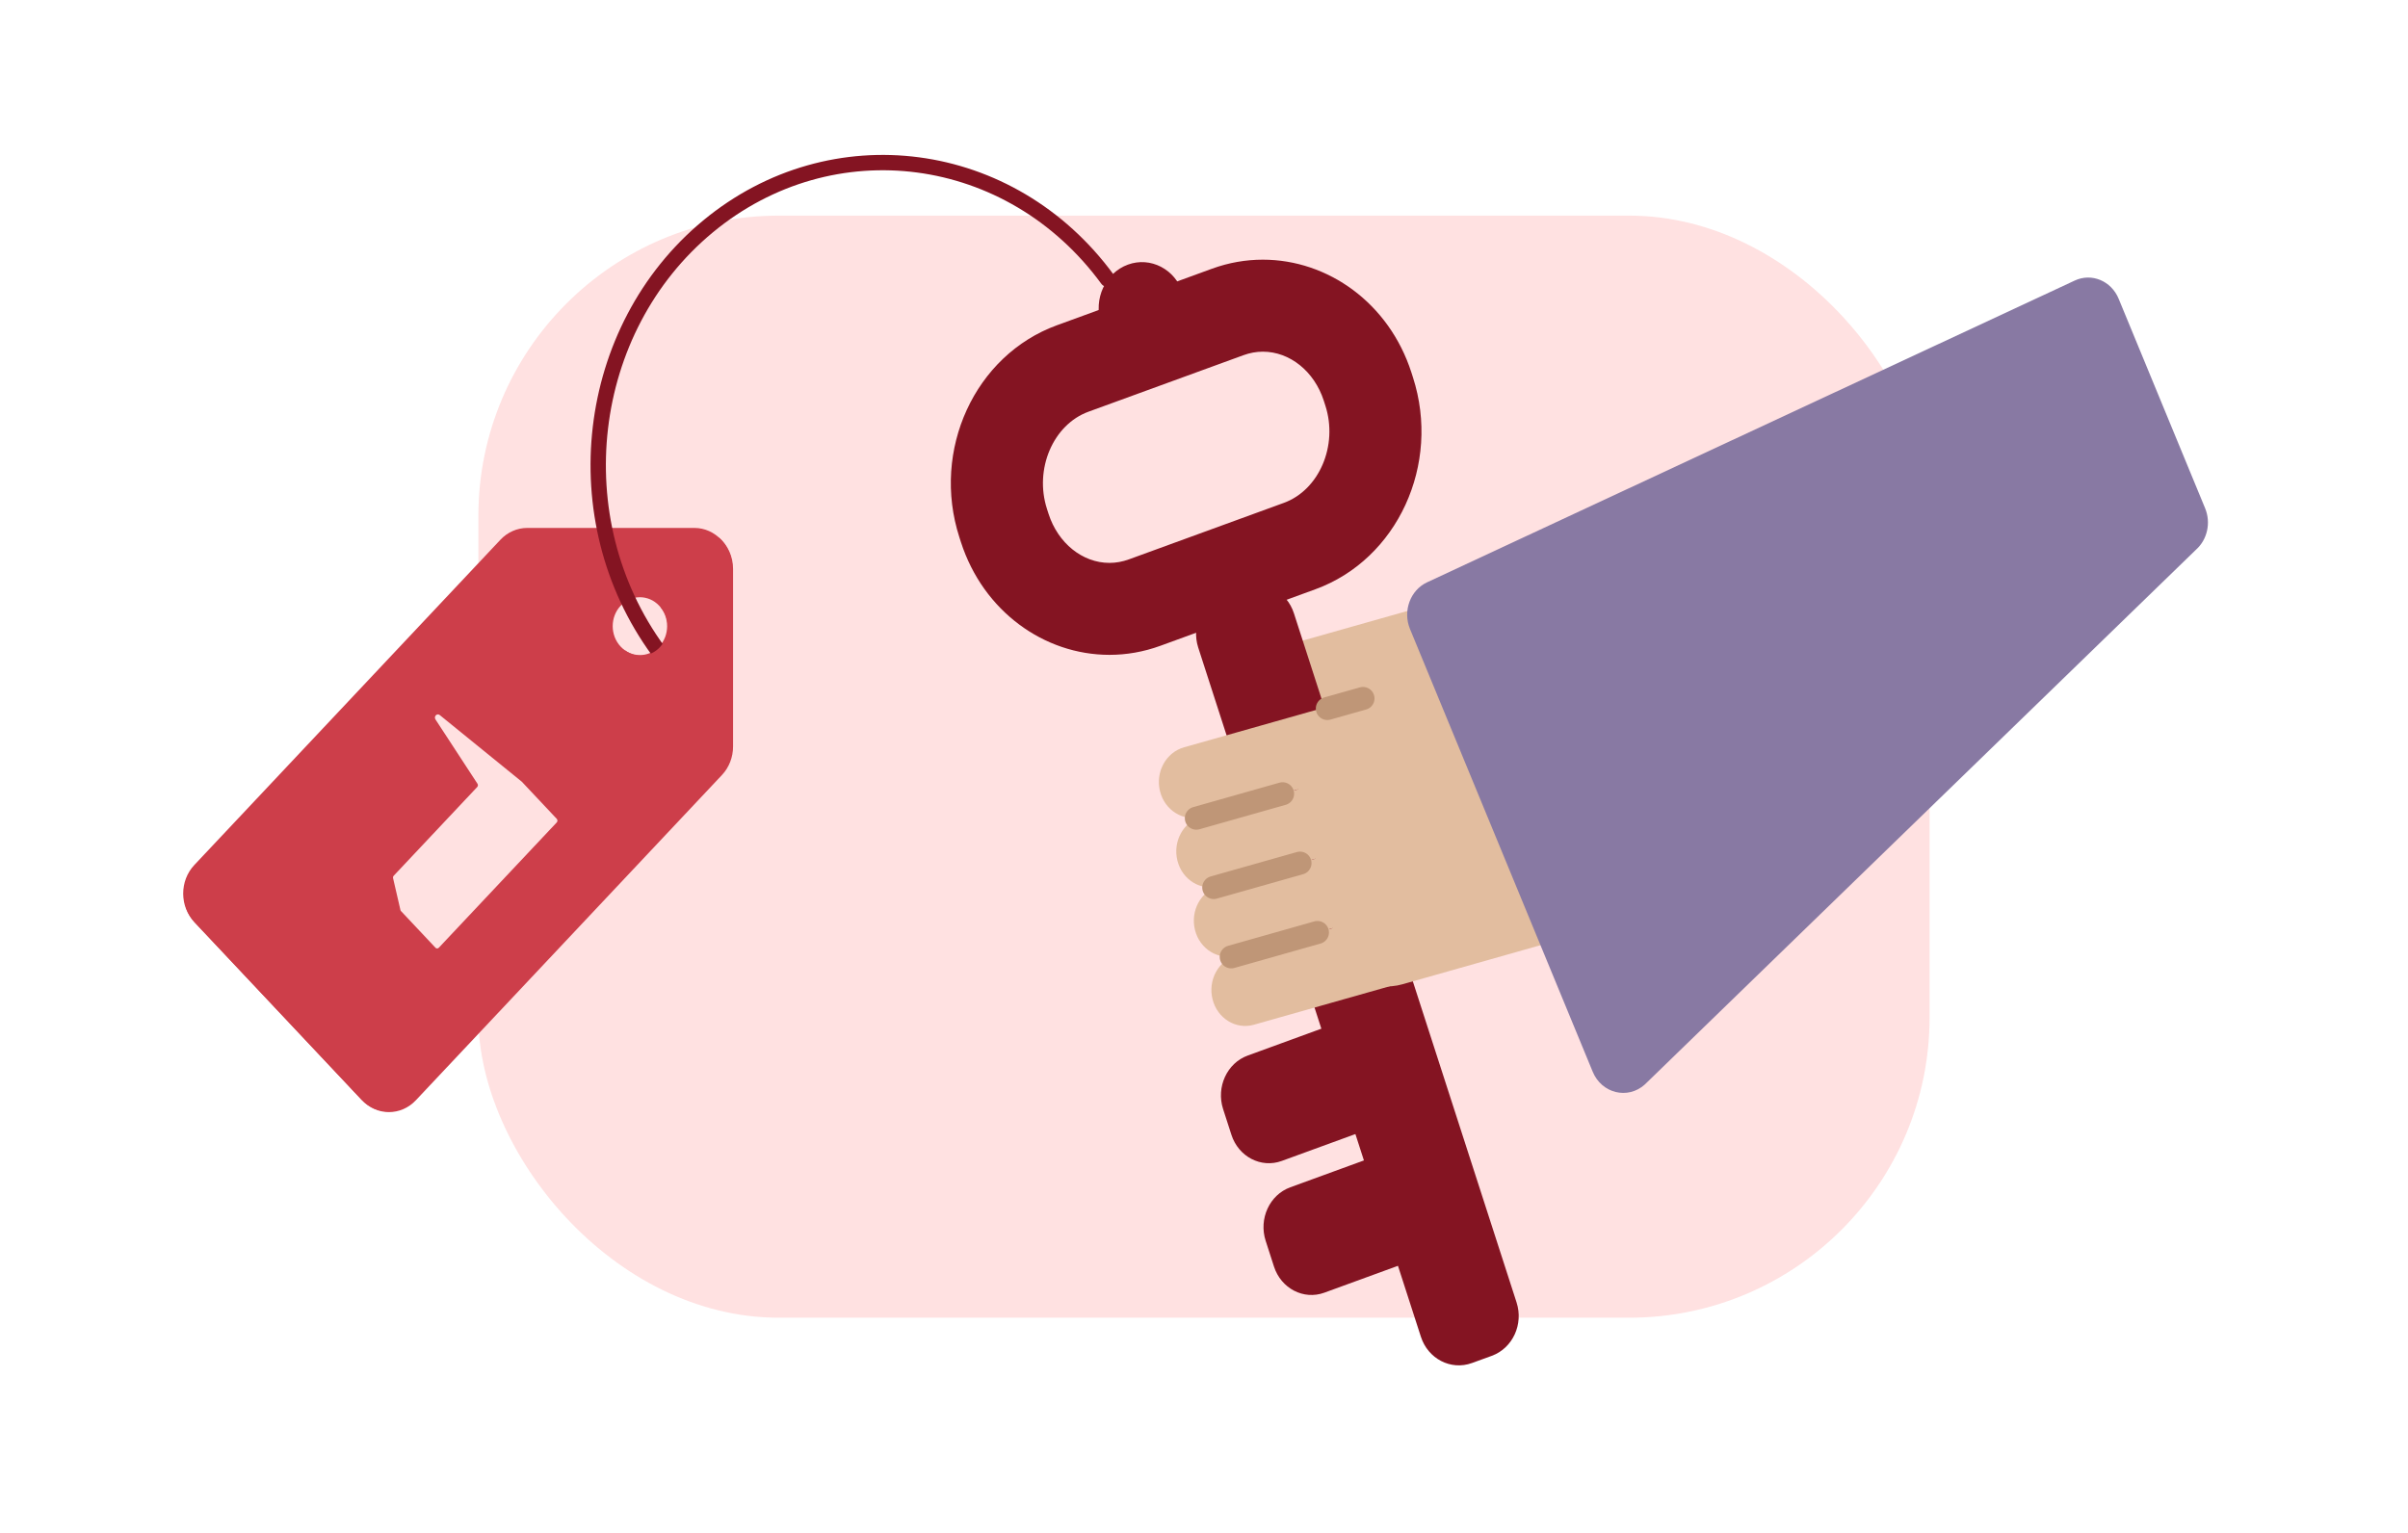 <?xml version="1.0" encoding="UTF-8"?>
<svg xmlns="http://www.w3.org/2000/svg" viewBox="0 0 628 400">
  <g id="Layer_3" data-name="Layer 3">
    <rect x="-1.59" y="-5.74" width="636.26" height="411.49" style="fill: #fff;"/>
  </g>
  <g id="Layer_2" data-name="Layer 2">
    <rect x="124.76" y="56.25" width="378.47" height="287.5" rx="78.36" ry="78.36" style="fill: #ffe1e1;"/>
    <path d="M390.76,162.36h0c-1.25-5-6.08-7.97-10.78-6.64l-47.13,13.35c-4.7,1.33-7.5,6.46-6.24,11.46h0c1.25,5,6.08,7.97,10.78,6.64l47.13-13.35c4.7-1.33,7.5-6.46,6.24-11.46Z" style="fill: #e2bd9f;"/>
    <path d="M383.2,353.69l5.17-1.88c4.41-1.61,6.76-6.72,5.25-11.41l-58.08-179.82c-1.52-4.69-6.32-7.19-10.73-5.58l-5.17,1.88c-4.41,1.61-6.76,6.72-5.25,11.41l58.08,179.82c1.52,4.69,6.32,7.19,10.73,5.58Z" style="fill: #841422; stroke: #841422; stroke-linecap: round; stroke-linejoin: round; stroke-width: 4px;"/>
    <path d="M329.35,91.74c7.04,0,13.42,5.14,15.89,12.79l.41,1.28c3.36,10.39-1.6,22.01-10.82,25.37l-40.41,14.74c-1.67.61-3.37.92-5.07.92-7.04,0-13.42-5.14-15.89-12.79l-.41-1.28c-3.36-10.39,1.6-22.01,10.82-25.37l40.41-14.74c1.67-.61,3.37-.92,5.07-.92M329.35,67.74c-4.41,0-8.89.76-13.3,2.37l-40.41,14.74c-21.39,7.8-32.78,32.56-25.44,55.3l.41,1.28c5.83,18.05,21.72,29.4,38.73,29.4,4.41,0,8.89-.76,13.3-2.37l40.41-14.74c21.39-7.8,32.78-32.56,25.44-55.3l-.41-1.28c-5.83-18.05-21.72-29.4-38.73-29.4h0Z" style="fill: #841422;"/>
    <path d="M308.51,76.49c-2.03-6.27-8.45-9.61-14.35-7.46-5.9,2.15-9.04,8.98-7.02,15.25,2.03,6.27,8.45,9.61,14.35,7.46,5.9-2.15,9.04-8.98,7.02-15.25Z" style="fill: #841422;"/>
    <path d="M325.4,275.36l21.89-7.99c5.4-1.97,11.28,1.09,13.13,6.82l2.17,6.72c1.85,5.74-1.02,11.99-6.42,13.95l-21.89,7.99c-5.4,1.97-11.28-1.09-13.13-6.82l-2.17-6.72c-1.85-5.74,1.02-11.99,6.42-13.95Z" style="fill: #841422;"/>
    <path d="M336.5,309.73l21.89-7.99c5.4-1.97,11.28,1.09,13.13,6.82l2.17,6.72c1.85,5.74-1.02,11.99-6.42,13.95l-21.89,7.99c-5.4,1.97-11.28-1.09-13.13-6.82l-2.17-6.72c-1.85-5.74,1.02-11.99,6.42-13.95Z" style="fill: #841422;"/>
    <path d="M190.99,194.57v-46.32c0-5.81-4.43-10.53-9.9-10.53h-43.58c-2.63,0-5.15,1.11-7,3.08l-79.83,84.85c-3.87,4.11-3.87,10.78,0,14.89l43.58,46.32c3.87,4.11,10.14,4.11,14.01,0l79.83-84.85c1.86-1.97,2.9-4.65,2.9-7.44ZM161.87,168.68c-2.77-2.95-2.77-7.73,0-10.67,2.77-2.95,7.27-2.95,10.04,0,2.77,2.95,2.77,7.73,0,10.67-2.77,2.95-7.27,2.95-10.04,0Z" style="fill: #cd3e4a;"/>
    <path d="M171.68,169.81c-25.19-34.38-19.39-83.96,12.96-110.74s79-20.61,104.19,13.77" style="fill: none; stroke: #841422; stroke-linecap: round; stroke-linejoin: round; stroke-width: 4px;"/>
    <path d="M380.38,242.51h0c-1.25-5-6.08-7.97-10.78-6.64l-47.13,13.35c-4.7,1.33-7.5,6.46-6.24,11.46h0c1.25,5,6.08,7.97,10.78,6.64l47.13-13.35c4.7-1.33,7.5-6.46,6.24-11.46Z" style="fill: #e2bd9f;"/>
    <path d="M375.8,224.43h0c-1.25-5-6.08-7.97-10.78-6.64l-47.13,13.35c-4.7,1.33-7.5,6.46-6.24,11.46h0c1.25,5,6.08,7.97,10.78,6.64l47.13-13.35c4.7-1.33,7.5-6.46,6.24-11.46Z" style="fill: #e2bd9f;"/>
    <path d="M371.22,206.35h0c-1.25-5-6.08-7.97-10.78-6.64l-47.13,13.35c-4.7,1.33-7.5,6.46-6.24,11.46h0c1.25,5,6.08,7.97,10.78,6.64l47.13-13.35c4.7-1.33,7.5-6.46,6.24-11.46Z" style="fill: #e2bd9f;"/>
    <path d="M366.68,188.25h0c-1.25-5-6.08-7.97-10.78-6.64l-47.13,13.35c-4.7,1.33-7.5,6.46-6.24,11.46h0c1.25,5,6.08,7.97,10.78,6.64l47.13-13.35c4.7-1.33,7.5-6.46,6.24-11.46Z" style="fill: #e2bd9f;"/>
    <path d="M401.89,182.26l11.85,47.23c1.77,7.05-2.84,14.48-10.3,16.6l-37.66,10.67c-7.46,2.11-14.94-1.89-16.71-8.94l-11.85-47.23c-1.77-7.05,2.84-14.48,10.3-16.6l37.66-10.67c7.46-2.11,14.94,1.89,16.71,8.94Z" style="fill: #e2bd9f;"/>
    <line x1="316.54" y1="231.53" x2="339.04" y2="225.16" style="fill: none; stroke: #bf9677; stroke-linecap: round; stroke-linejoin: round; stroke-width: 6px;"/>
    <line x1="312" y1="213.44" x2="334.5" y2="207.06" style="fill: none; stroke: #bf9677; stroke-linecap: round; stroke-linejoin: round; stroke-width: 6px;"/>
    <line x1="321.1" y1="249.62" x2="343.59" y2="243.25" style="fill: none; stroke: #bf9677; stroke-linecap: round; stroke-linejoin: round; stroke-width: 6px;"/>
    <line x1="346.16" y1="184.83" x2="355.47" y2="182.2" style="fill: none; stroke: #bf9677; stroke-linecap: round; stroke-linejoin: round; stroke-width: 6px;"/>
    <path d="M541.08,73.19l-168.89,78.71c-4.4,2.05-6.4,7.5-4.47,12.18l47.65,115.49c2.33,5.66,9.14,7.34,13.58,3.35l143.79-139.55c2.94-2.64,3.9-7.03,2.35-10.78l-22.55-54.65c-1.93-4.68-7.06-6.81-11.46-4.75Z" style="fill: #8879a3;"/>
    <path d="M187.52,140.26l-15.2,18.2c2.52,2.96,2.46,7.52-.23,10.38-2.48,2.64-6.34,2.9-9.11.81l-23.01,27.55-19.27-45.61-69.84,74.23c-3.87,4.11-3.87,10.78,0,14.89l43.58,46.32c3.87,4.11,10.14,4.11,14.01,0l79.83-84.85c1.86-1.97,2.9-4.65,2.9-7.44v-46.32c0-3.29-1.42-6.22-3.64-8.15Z" style="fill: #cd3e4a;"/>
    <path d="M104.6,237.69l8.97,9.54c.24.26.63.26.87,0l30.76-32.69c.24-.26.24-.67,0-.93l-9.07-9.64s-.04-.04-.06-.06l-21.38-17.37c-.71-.58-1.63.36-1.12,1.14l10.96,16.78c.17.26.14.61-.07.84l-21.79,23.16c-.15.16-.21.4-.16.62l1.92,8.31c.03.12.08.22.16.31Z" style="fill: #ffe1e1;"/>
  </g>
</svg>